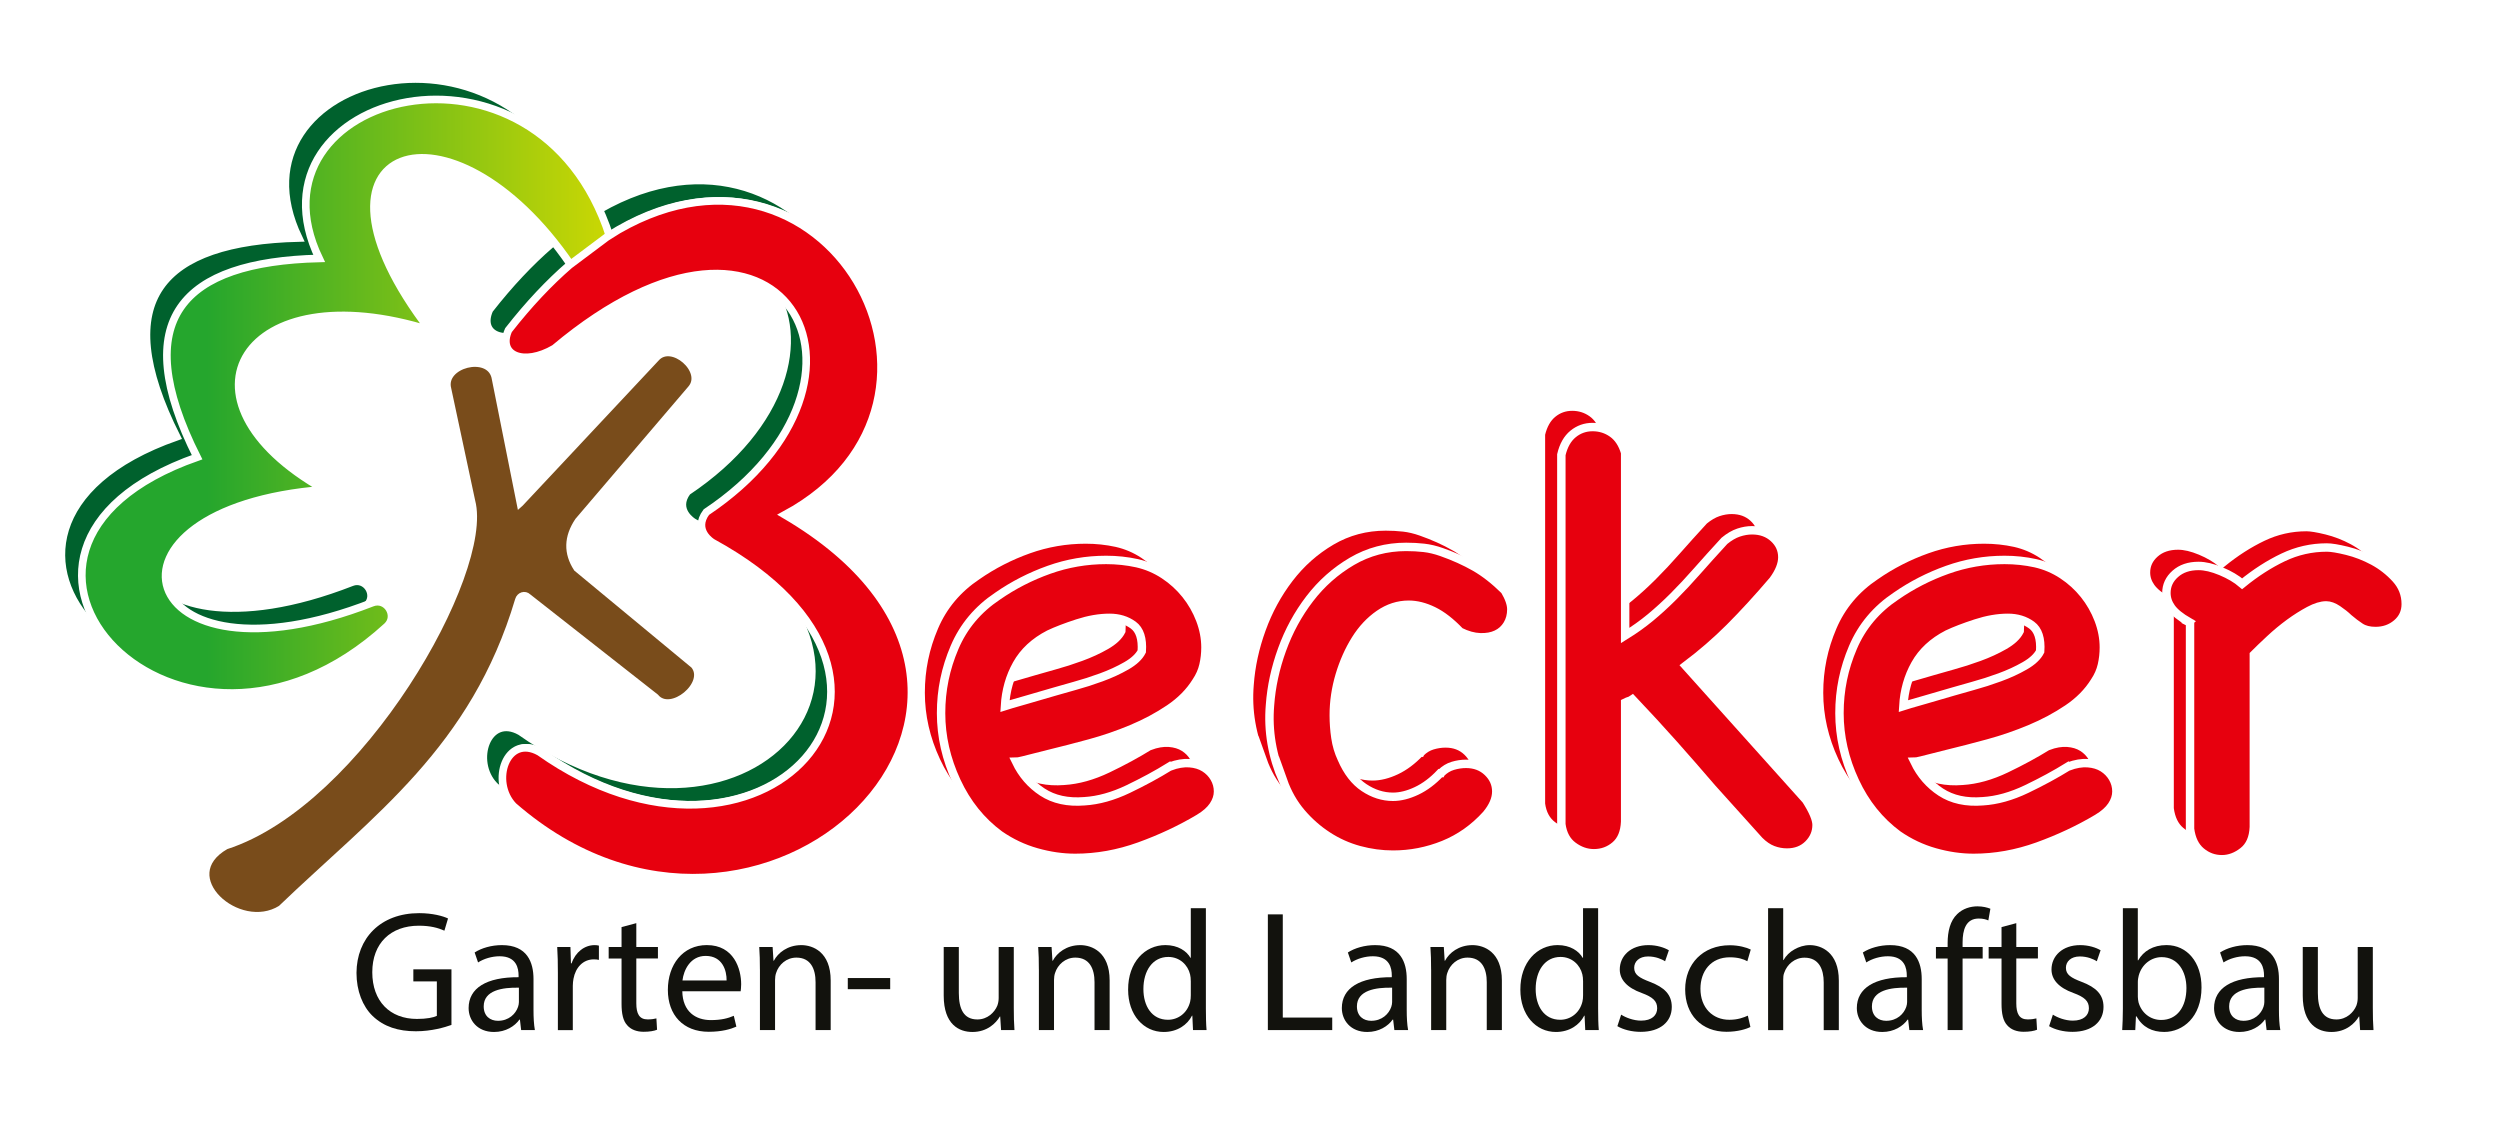 <?xml version="1.0" encoding="UTF-8"?>
<svg id="Ebene_2" data-name="Ebene 2" xmlns="http://www.w3.org/2000/svg" xmlns:xlink="http://www.w3.org/1999/xlink" viewBox="0 0 780.59 358.15">
  <defs>
    <style>
      .cls-1 {
        fill: #12120d;
        stroke-width: 0px;
      }

      .cls-2 {
        fill: #794c1b;
        stroke-width: 2.21px;
      }

      .cls-2, .cls-3, .cls-4, .cls-5, .cls-6 {
        stroke: #fff;
        stroke-miterlimit: 10;
      }

      .cls-3 {
        fill: #00612d;
      }

      .cls-3, .cls-4, .cls-5 {
        stroke-width: 2.38px;
      }

      .cls-7 {
        filter: url(#drop-shadow-1);
      }

      .cls-4, .cls-6 {
        fill: #e7000e;
      }

      .cls-5 {
        fill: url(#Unbenannter_Verlauf_13);
      }

      .cls-6 {
        stroke-width: 2.63px;
      }
    </style>
    <filter id="drop-shadow-1" filterUnits="userSpaceOnUse">
      <feOffset dx="6.38" dy="6.38"/>
      <feGaussianBlur result="blur" stdDeviation="0"/>
      <feFlood flood-color="#b2b3b3" flood-opacity=".75"/>
      <feComposite in2="blur" operator="in"/>
      <feComposite in="SourceGraphic"/>
    </filter>
    <linearGradient id="Unbenannter_Verlauf_13" data-name="Unbenannter Verlauf 13" x1="19.17" y1="146.17" x2="278.63" y2="146.17" gradientUnits="userSpaceOnUse">
      <stop offset=".15" stop-color="#25a62d"/>
      <stop offset=".67" stop-color="#d7db00"/>
      <stop offset="1" stop-color="#ffed00"/>
    </linearGradient>
  </defs>
  <g>
    <g>
      <path class="cls-6" d="M358.94,232.94c2.19-.82,4.21-1.16,6.06-1.03,1.85.14,3.42.62,4.72,1.44,1.3.82,2.33,1.88,3.08,3.18.75,1.3,1.13,2.7,1.13,4.21s-.48,2.98-1.44,4.42c-.96,1.44-2.46,2.77-4.52,4-5.75,3.42-11.95,6.33-18.59,8.73-6.64,2.39-13.32,3.59-20.02,3.59-3.97,0-8.01-.58-12.12-1.75-4.11-1.16-7.94-2.98-11.5-5.44-5.75-4.24-10.24-9.82-13.45-16.74-3.22-6.91-4.83-14-4.83-21.25s1.4-13.96,4.21-20.54c2.8-6.57,7.29-11.91,13.45-16.02,4.93-3.42,10.27-6.16,16.02-8.21,5.75-2.05,11.7-3.08,17.86-3.08,3.29,0,6.5.34,9.65,1.03,3.01.69,5.82,1.88,8.42,3.59,2.6,1.71,4.86,3.77,6.78,6.16,1.92,2.4,3.42,5.03,4.52,7.91,1.09,2.88,1.64,5.75,1.64,8.62,0,1.92-.21,3.77-.62,5.54-.41,1.78-1.16,3.49-2.26,5.13-2.05,3.29-4.86,6.13-8.42,8.52-3.56,2.4-7.46,4.49-11.7,6.26-4.24,1.78-8.62,3.29-13.14,4.52-4.52,1.23-8.76,2.33-12.73,3.29-4.24,1.1-6.95,1.78-8.11,2.05-1.16.28-1.88.41-2.16.41,1.92,3.97,4.65,7.12,8.21,9.45,3.56,2.33,7.94,3.29,13.14,2.87,4.38-.27,8.93-1.54,13.65-3.8,4.72-2.26,9.07-4.62,13.04-7.08ZM321.16,191.67c-4.52,2.33-7.87,5.44-10.06,9.34-2.19,3.9-3.42,8.25-3.7,13.04.41-.14,1.13-.34,2.16-.62,1.03-.27,2.57-.72,4.62-1.33,2.05-.62,5-1.47,8.83-2.57,1.37-.41,3.42-.99,6.16-1.75,2.74-.75,5.51-1.64,8.32-2.67,2.81-1.03,5.41-2.22,7.8-3.59,2.39-1.37,4-2.88,4.83-4.52.27-3.97-.62-6.71-2.67-8.21-2.05-1.5-4.52-2.26-7.39-2.26-3.15,0-6.5.58-10.06,1.74-3.56,1.16-6.5,2.29-8.83,3.39Z"/>
      <path class="cls-6" d="M443.55,235c1.09-1.09,2.33-1.85,3.7-2.26,1.37-.41,2.74-.62,4.11-.62,2.74,0,5,.86,6.78,2.57,1.78,1.71,2.67,3.73,2.67,6.06s-1.03,4.72-3.08,7.19c-3.84,4.25-8.29,7.39-13.35,9.45-5.07,2.05-10.34,3.08-15.81,3.08-3.56,0-7.08-.48-10.58-1.43-3.49-.96-6.77-2.42-9.82-4.41-3.06-1.98-5.81-4.41-8.25-7.27-2.44-2.87-4.33-6.21-5.69-10.04v.21c-3.4-7.78-4.75-15.71-4.07-23.77.41-5.74,1.66-11.51,3.76-17.31,2.1-5.81,4.98-11.1,8.64-15.88,3.66-4.78,8.05-8.67,13.18-11.68,5.13-3,10.77-4.51,16.93-4.51,1.92,0,3.76.1,5.54.3,1.78.2,3.62.64,5.54,1.32,3.83,1.35,7.29,2.91,10.37,4.67,3.08,1.76,6.19,4.2,9.34,7.31,1.37,2.3,2.05,4.27,2.05,5.9,0,1.78-.41,3.36-1.23,4.72-.82,1.37-1.95,2.4-3.39,3.08-1.44.69-3.15.99-5.13.92-1.99-.07-4.08-.65-6.26-1.74-2.87-3.01-5.65-5.17-8.32-6.47-2.67-1.3-5.24-1.95-7.7-1.95-3.29,0-6.37,1-9.24,2.98-2.88,1.99-5.34,4.62-7.39,7.91-2.05,3.29-3.7,6.98-4.93,11.09-1.23,4.11-1.85,8.28-1.85,12.53,0,2.33.17,4.66.51,6.98.34,2.33.99,4.52,1.95,6.57,1.78,4.11,4.11,7.12,6.98,9.03,2.87,1.92,5.89,2.88,9.04,2.88,2.33,0,4.79-.62,7.39-1.85,2.6-1.23,5.06-3.08,7.39-5.54h.21Z"/>
      <path class="cls-6" d="M501.05,250.19c-.14,3.29-1.15,5.75-3.05,7.39-1.9,1.64-4.14,2.46-6.71,2.46-2.3,0-4.47-.75-6.5-2.26-2.03-1.5-3.25-3.76-3.66-6.78v-115.41c.68-2.88,1.9-5.03,3.66-6.47,1.76-1.44,3.8-2.16,6.1-2.16s4.37.65,6.2,1.95c1.83,1.3,3.15,3.32,3.96,6.06v57.09c2.87-1.78,5.51-3.66,7.91-5.65,2.39-1.98,4.79-4.17,7.19-6.57,2.39-2.39,4.86-5.03,7.39-7.91,2.53-2.88,5.37-6.02,8.52-9.45,1.5-1.23,2.98-2.09,4.41-2.57,1.44-.48,2.84-.72,4.21-.72,2.74,0,5,.82,6.78,2.46,1.78,1.64,2.67,3.63,2.67,5.96,0,2.19-.96,4.59-2.87,7.19-4.79,5.62-9.31,10.54-13.55,14.79-4.24,4.24-8.83,8.21-13.76,11.91l37.58,41.89c2.19,3.42,3.29,6.03,3.29,7.8,0,2.33-.86,4.35-2.57,6.06-1.71,1.71-3.94,2.57-6.67,2.57-1.51,0-2.98-.27-4.42-.82-1.44-.55-2.84-1.5-4.21-2.87l-14.79-16.43c-4.11-4.79-8.11-9.38-12.01-13.76-3.9-4.38-8.18-9.04-12.84-13.96-.41.28-.75.45-1.03.51-.27.07-.69.24-1.23.51v37.17Z"/>
      <path class="cls-6" d="M639.45,232.94c2.19-.82,4.21-1.16,6.06-1.03,1.85.14,3.42.62,4.72,1.44,1.3.82,2.33,1.88,3.08,3.18.75,1.3,1.13,2.7,1.13,4.21s-.48,2.98-1.44,4.42c-.96,1.44-2.46,2.77-4.52,4-5.75,3.42-11.95,6.33-18.59,8.73-6.64,2.39-13.32,3.59-20.02,3.59-3.97,0-8.01-.58-12.12-1.75-4.11-1.16-7.94-2.98-11.5-5.44-5.75-4.24-10.24-9.82-13.45-16.74-3.22-6.91-4.83-14-4.83-21.25s1.4-13.96,4.21-20.54c2.8-6.57,7.29-11.91,13.45-16.02,4.93-3.42,10.27-6.16,16.02-8.21,5.75-2.05,11.7-3.08,17.86-3.08,3.29,0,6.5.34,9.65,1.03,3.01.69,5.82,1.88,8.42,3.59,2.6,1.71,4.86,3.77,6.78,6.16,1.92,2.4,3.42,5.03,4.52,7.91,1.09,2.88,1.64,5.75,1.64,8.62,0,1.92-.21,3.77-.62,5.54-.41,1.78-1.16,3.49-2.26,5.13-2.05,3.29-4.86,6.13-8.42,8.52-3.56,2.4-7.46,4.49-11.7,6.26-4.24,1.78-8.62,3.29-13.14,4.52-4.52,1.23-8.76,2.33-12.73,3.29-4.24,1.1-6.95,1.78-8.11,2.05-1.16.28-1.88.41-2.16.41,1.92,3.97,4.65,7.12,8.21,9.45,3.56,2.33,7.94,3.29,13.14,2.87,4.38-.27,8.93-1.54,13.65-3.8,4.72-2.26,9.07-4.62,13.04-7.08ZM601.67,191.67c-4.52,2.33-7.87,5.44-10.06,9.34-2.19,3.9-3.42,8.25-3.7,13.04.41-.14,1.13-.34,2.16-.62,1.03-.27,2.57-.72,4.62-1.33,2.05-.62,5-1.47,8.83-2.57,1.37-.41,3.42-.99,6.16-1.75,2.74-.75,5.51-1.64,8.32-2.67,2.81-1.03,5.41-2.22,7.8-3.59,2.39-1.37,4-2.88,4.83-4.52.27-3.97-.62-6.71-2.67-8.21-2.05-1.5-4.52-2.26-7.39-2.26-3.15,0-6.5.58-10.06,1.74-3.56,1.16-6.5,2.29-8.83,3.39Z"/>
      <path class="cls-6" d="M677.03,187.81c-2.6-1.51-4.41-2.98-5.44-4.42s-1.54-2.98-1.54-4.63c0-2.33.92-4.32,2.77-5.96,1.85-1.65,4.27-2.47,7.26-2.47,2.03,0,4.37.55,7.01,1.65,2.64,1.1,4.84,2.4,6.61,3.91,4.21-3.43,8.48-6.17,12.8-8.23,4.31-2.06,8.86-3.09,13.65-3.09,1.37,0,3.46.34,6.26,1.03,2.8.69,5.54,1.75,8.21,3.18,2.67,1.44,5.03,3.29,7.08,5.54,2.05,2.26,3.08,4.9,3.08,7.91,0,2.46-.92,4.48-2.77,6.06-1.85,1.58-4.08,2.36-6.67,2.36-1.92,0-3.49-.4-4.72-1.2-1.23-.8-2.46-1.74-3.7-2.8-.96-.93-2.09-1.83-3.39-2.7-1.3-.87-2.5-1.3-3.59-1.3-1.51,0-3.29.55-5.34,1.64-2.05,1.1-4.11,2.4-6.16,3.9-2.05,1.51-4.08,3.18-6.06,5.03-1.99,1.85-3.66,3.46-5.03,4.83v53.8c-.14,3.42-1.25,5.95-3.35,7.6-2.1,1.64-4.3,2.46-6.61,2.46-2.44,0-4.61-.79-6.5-2.37-1.9-1.58-3.05-3.94-3.46-7.1v-64.41l-.41-.21Z"/>
    </g>
    <g id="NACHBAU">
      <g>
        <path class="cls-2" d="M162.42,157.1l42.41-45.27c4.9-5.6,15.85,3.97,10.94,9.58l-35.22,41.27c-3.38,5.05-3.5,9.96-.4,14.73l36.56,30.27c4.82,5.82-7.24,15.82-12.06,10l-39.82-31.26c-.97-.96-2.51-.43-2.9.88-13.9,46.75-44.47,67.95-74.16,96.45-13.36,8.34-33.92-10.16-17.27-19.64,41.92-13.5,82.67-85.49,76.78-107.63l-7.49-35.07c-1.95-7.68,12.8-11.43,14.75-3.75l7.87,39.45Z"/>
        <path class="cls-3" d="M154.34,245.31c-7.33-7.67-2.13-22.68,8.14-16.9,68.79,48.63,134.37-21.43,54-65.39,0,0-6.22-3.7-1.9-9.49,61.98-41.44,24-111.13-47.42-51.12-9.69,5.69-17.83,2.12-14.35-5.71,6.36-8.14,12.74-14.86,19.06-20.34-37.5-54.91-88.89-38.1-44.03,20.36-57.93-18.24-82.82,21.64-32.95,49.76-76.2,5.91-59.34,64.37,14.94,35.34,4.52-1.76,8.18,4.11,4.59,7.39-64.62,59.16-142.13-23.72-59.27-52.83-21.71-43.15-4.62-60.98,38.11-62.07-24.82-51.78,68.28-76.25,90.7-7,67.54-42.87,121.04,51.48,55.14,87.06,97.88,57.4-7.45,158.33-84.76,90.95Z"/>
      </g>
    </g>
  </g>
  <g class="cls-7">
    <g>
      <g>
        <path class="cls-6" d="M358.94,232.94c2.19-.82,4.21-1.16,6.06-1.03,1.85.14,3.42.62,4.72,1.44,1.3.82,2.33,1.88,3.08,3.18.75,1.3,1.13,2.7,1.13,4.21s-.48,2.98-1.44,4.42c-.96,1.44-2.46,2.77-4.52,4-5.75,3.42-11.95,6.33-18.59,8.73-6.64,2.39-13.32,3.59-20.02,3.59-3.97,0-8.01-.58-12.12-1.75-4.11-1.16-7.94-2.98-11.5-5.44-5.75-4.24-10.24-9.82-13.45-16.74-3.22-6.91-4.83-14-4.83-21.25s1.4-13.96,4.21-20.54c2.8-6.57,7.29-11.91,13.45-16.02,4.93-3.42,10.27-6.16,16.02-8.21,5.75-2.05,11.7-3.08,17.86-3.08,3.29,0,6.5.34,9.65,1.03,3.01.69,5.82,1.88,8.42,3.59,2.6,1.71,4.86,3.77,6.78,6.16,1.92,2.4,3.42,5.03,4.52,7.91,1.09,2.88,1.64,5.75,1.64,8.62,0,1.92-.21,3.77-.62,5.54-.41,1.78-1.16,3.49-2.26,5.13-2.05,3.29-4.86,6.13-8.42,8.52-3.56,2.4-7.46,4.49-11.7,6.26-4.24,1.78-8.62,3.29-13.14,4.52-4.52,1.23-8.76,2.33-12.73,3.29-4.24,1.1-6.95,1.78-8.11,2.05-1.16.28-1.88.41-2.16.41,1.92,3.97,4.65,7.12,8.21,9.45,3.56,2.33,7.94,3.29,13.14,2.87,4.38-.27,8.93-1.54,13.65-3.8,4.72-2.26,9.07-4.62,13.04-7.08ZM321.16,191.67c-4.52,2.33-7.87,5.44-10.06,9.34-2.19,3.9-3.42,8.25-3.7,13.04.41-.14,1.13-.34,2.16-.62,1.03-.27,2.57-.72,4.62-1.33,2.05-.62,5-1.47,8.83-2.57,1.37-.41,3.42-.99,6.16-1.75,2.74-.75,5.51-1.64,8.32-2.67,2.81-1.03,5.41-2.22,7.8-3.59,2.39-1.37,4-2.88,4.83-4.52.27-3.97-.62-6.71-2.67-8.21-2.05-1.5-4.52-2.26-7.39-2.26-3.15,0-6.5.58-10.06,1.74-3.56,1.16-6.5,2.29-8.83,3.39Z"/>
        <path class="cls-6" d="M443.55,235c1.09-1.09,2.33-1.85,3.7-2.26,1.37-.41,2.74-.62,4.11-.62,2.74,0,5,.86,6.78,2.57,1.78,1.71,2.67,3.73,2.67,6.06s-1.03,4.72-3.08,7.19c-3.84,4.25-8.29,7.39-13.35,9.45-5.07,2.05-10.34,3.08-15.81,3.08-3.56,0-7.08-.48-10.58-1.43-3.49-.96-6.77-2.42-9.82-4.41-3.06-1.98-5.81-4.41-8.25-7.27-2.44-2.87-4.33-6.21-5.69-10.04v.21c-3.4-7.78-4.75-15.71-4.07-23.77.41-5.74,1.66-11.51,3.76-17.31,2.1-5.81,4.98-11.1,8.64-15.88,3.66-4.78,8.05-8.67,13.18-11.68,5.13-3,10.77-4.51,16.93-4.51,1.92,0,3.76.1,5.54.3,1.78.2,3.62.64,5.54,1.32,3.83,1.35,7.29,2.91,10.37,4.67,3.08,1.76,6.19,4.2,9.34,7.31,1.37,2.3,2.05,4.27,2.05,5.9,0,1.78-.41,3.36-1.23,4.72-.82,1.37-1.95,2.4-3.39,3.08-1.44.69-3.15.99-5.13.92-1.99-.07-4.08-.65-6.26-1.74-2.87-3.01-5.65-5.17-8.32-6.47-2.67-1.3-5.24-1.95-7.7-1.95-3.29,0-6.37,1-9.24,2.98-2.88,1.99-5.34,4.62-7.39,7.91-2.05,3.29-3.7,6.98-4.93,11.09-1.23,4.11-1.85,8.28-1.85,12.53,0,2.33.17,4.66.51,6.98.34,2.33.99,4.52,1.95,6.57,1.78,4.11,4.11,7.12,6.98,9.03,2.87,1.92,5.89,2.88,9.04,2.88,2.33,0,4.79-.62,7.39-1.85,2.6-1.23,5.06-3.08,7.39-5.54h.21Z"/>
        <path class="cls-6" d="M501.05,250.19c-.14,3.29-1.15,5.75-3.05,7.39-1.9,1.64-4.14,2.46-6.71,2.46-2.3,0-4.47-.75-6.5-2.26-2.03-1.5-3.25-3.76-3.66-6.78v-115.41c.68-2.88,1.9-5.03,3.66-6.47,1.76-1.44,3.8-2.16,6.1-2.16s4.37.65,6.2,1.95c1.83,1.3,3.15,3.32,3.96,6.06v57.09c2.87-1.78,5.51-3.66,7.91-5.65,2.39-1.98,4.79-4.17,7.19-6.57,2.39-2.39,4.86-5.03,7.39-7.91,2.53-2.88,5.37-6.02,8.52-9.45,1.5-1.23,2.98-2.09,4.41-2.57,1.44-.48,2.84-.72,4.21-.72,2.74,0,5,.82,6.78,2.46,1.78,1.64,2.67,3.63,2.67,5.96,0,2.19-.96,4.59-2.87,7.19-4.79,5.62-9.31,10.54-13.55,14.79-4.24,4.24-8.83,8.21-13.76,11.91l37.58,41.89c2.19,3.42,3.29,6.03,3.29,7.8,0,2.33-.86,4.35-2.57,6.06-1.71,1.71-3.94,2.57-6.67,2.57-1.51,0-2.98-.27-4.42-.82-1.44-.55-2.84-1.5-4.21-2.87l-14.79-16.43c-4.11-4.79-8.11-9.38-12.01-13.76-3.9-4.38-8.18-9.04-12.84-13.96-.41.28-.75.45-1.03.51-.27.07-.69.24-1.23.51v37.17Z"/>
        <path class="cls-6" d="M639.45,232.94c2.19-.82,4.21-1.16,6.06-1.03,1.85.14,3.42.62,4.72,1.44,1.3.82,2.33,1.88,3.08,3.18.75,1.3,1.13,2.7,1.13,4.21s-.48,2.98-1.44,4.42c-.96,1.44-2.46,2.77-4.52,4-5.75,3.42-11.95,6.33-18.59,8.73-6.64,2.39-13.32,3.59-20.02,3.59-3.97,0-8.01-.58-12.12-1.75-4.11-1.16-7.94-2.98-11.5-5.44-5.75-4.24-10.24-9.82-13.45-16.74-3.22-6.91-4.83-14-4.83-21.25s1.4-13.96,4.21-20.54c2.8-6.57,7.29-11.91,13.45-16.02,4.93-3.42,10.27-6.16,16.02-8.21,5.75-2.05,11.7-3.08,17.86-3.08,3.29,0,6.5.34,9.65,1.03,3.01.69,5.82,1.88,8.42,3.59,2.6,1.71,4.86,3.77,6.78,6.16,1.92,2.4,3.42,5.03,4.52,7.91,1.09,2.88,1.64,5.75,1.64,8.62,0,1.92-.21,3.77-.62,5.54-.41,1.78-1.16,3.49-2.26,5.13-2.05,3.29-4.86,6.13-8.42,8.52-3.56,2.4-7.46,4.49-11.7,6.26-4.24,1.78-8.62,3.29-13.14,4.52-4.52,1.23-8.76,2.33-12.73,3.29-4.24,1.1-6.95,1.78-8.11,2.05-1.16.28-1.88.41-2.16.41,1.92,3.97,4.65,7.12,8.21,9.45,3.56,2.33,7.94,3.29,13.14,2.87,4.38-.27,8.93-1.54,13.65-3.8,4.72-2.26,9.07-4.62,13.04-7.08ZM601.67,191.67c-4.52,2.33-7.87,5.44-10.06,9.34-2.19,3.9-3.42,8.25-3.7,13.04.41-.14,1.13-.34,2.16-.62,1.03-.27,2.57-.72,4.62-1.33,2.05-.62,5-1.47,8.83-2.57,1.37-.41,3.42-.99,6.16-1.75,2.74-.75,5.51-1.64,8.32-2.67,2.81-1.03,5.41-2.22,7.8-3.59,2.39-1.37,4-2.88,4.83-4.52.27-3.97-.62-6.71-2.67-8.21-2.05-1.5-4.52-2.26-7.39-2.26-3.15,0-6.5.58-10.06,1.74-3.56,1.16-6.5,2.29-8.83,3.39Z"/>
        <path class="cls-6" d="M677.03,187.81c-2.6-1.51-4.41-2.98-5.44-4.42s-1.54-2.98-1.54-4.63c0-2.33.92-4.32,2.77-5.96,1.85-1.65,4.27-2.47,7.26-2.47,2.03,0,4.37.55,7.01,1.65,2.64,1.1,4.84,2.4,6.61,3.91,4.21-3.43,8.48-6.17,12.8-8.23,4.31-2.06,8.86-3.09,13.65-3.09,1.37,0,3.46.34,6.26,1.03,2.8.69,5.54,1.75,8.21,3.18,2.67,1.44,5.03,3.29,7.08,5.54,2.05,2.26,3.08,4.9,3.08,7.91,0,2.46-.92,4.48-2.77,6.06-1.85,1.58-4.08,2.36-6.67,2.36-1.92,0-3.49-.4-4.72-1.2-1.23-.8-2.46-1.74-3.7-2.8-.96-.93-2.09-1.83-3.39-2.7-1.3-.87-2.5-1.3-3.59-1.3-1.51,0-3.29.55-5.34,1.64-2.05,1.1-4.11,2.4-6.16,3.9-2.05,1.51-4.08,3.18-6.06,5.03-1.99,1.85-3.66,3.46-5.03,4.83v53.8c-.14,3.42-1.25,5.95-3.35,7.6-2.1,1.64-4.3,2.46-6.61,2.46-2.44,0-4.61-.79-6.5-2.37-1.9-1.58-3.05-3.94-3.46-7.1v-64.41l-.41-.21Z"/>
      </g>
      <g id="NACHBAU-2" data-name="NACHBAU">
        <g>
          <path class="cls-5" d="M154.34,245.31c-7.33-7.67-2.13-22.68,8.14-16.9,68.79,48.63,134.37-21.43,54-65.39,0,0-6.22-3.7-1.9-9.49,61.98-41.44,24-111.13-47.42-51.12-9.69,5.69-17.83,2.12-14.35-5.71,6.36-8.14,12.74-14.86,19.06-20.34-37.5-54.91-88.89-38.1-44.03,20.36-57.93-18.24-82.82,21.64-32.95,49.76-76.2,5.91-59.34,64.37,14.94,35.34,4.52-1.76,8.18,4.11,4.59,7.39-64.62,59.16-142.13-23.72-59.27-52.83-21.71-43.15-4.62-60.98,38.11-62.07-24.82-51.78,68.28-76.25,90.7-7,67.54-42.87,121.04,51.48,55.14,87.06,97.88,57.4-7.45,158.33-84.76,90.95Z"/>
          <path class="cls-4" d="M183.54,67.3c67.54-42.87,121.04,51.48,55.14,87.06,97.88,57.4-7.45,158.33-84.76,90.95-7.33-7.67-2.13-22.68,8.14-16.9,68.79,48.63,134.37-21.43,54-65.39,0,0-6.22-3.7-1.9-9.49,61.98-41.44,24-111.13-47.42-51.12-9.69,5.69-17.83,2.12-14.35-5.71,6.36-8.14,12.74-14.86,19.06-20.34l12.09-9.06Z"/>
        </g>
      </g>
    </g>
  </g>
  <g>
    <path class="cls-1" d="M140.96,320.02c-2.09.75-6.22,1.98-11.1,1.98-5.47,0-9.97-1.39-13.51-4.77-3.11-3-5.04-7.83-5.04-13.46.05-10.77,7.45-18.65,19.57-18.65,4.18,0,7.45.91,9.01,1.66l-1.13,3.81c-1.93-.86-4.34-1.55-7.99-1.55-8.79,0-14.53,5.47-14.53,14.53s5.52,14.58,13.94,14.58c3.05,0,5.15-.43,6.22-.96v-10.77h-7.34v-3.75h11.9v17.37Z"/>
    <path class="cls-1" d="M162.72,321.63l-.38-3.27h-.16c-1.45,2.04-4.24,3.86-7.93,3.86-5.25,0-7.93-3.7-7.93-7.45,0-6.27,5.58-9.7,15.6-9.65v-.54c0-2.14-.59-6-5.9-6-2.41,0-4.93.75-6.75,1.93l-1.07-3.11c2.14-1.39,5.25-2.3,8.52-2.3,7.93,0,9.86,5.41,9.86,10.61v9.7c0,2.25.11,4.45.43,6.22h-4.29ZM162.02,308.39c-5.15-.11-10.99.8-10.99,5.84,0,3.06,2.04,4.5,4.45,4.5,3.38,0,5.52-2.14,6.27-4.34.16-.48.27-1.02.27-1.5v-4.5Z"/>
    <path class="cls-1" d="M174.19,303.78c0-3.05-.05-5.68-.21-8.09h4.13l.16,5.09h.21c1.18-3.48,4.02-5.68,7.18-5.68.54,0,.91.05,1.34.16v4.45c-.48-.11-.96-.16-1.61-.16-3.32,0-5.68,2.52-6.33,6.06-.11.64-.21,1.39-.21,2.2v13.83h-4.66v-17.85Z"/>
    <path class="cls-1" d="M198.68,288.23v7.45h6.75v3.59h-6.75v13.99c0,3.22.91,5.04,3.54,5.04,1.23,0,2.14-.16,2.73-.32l.21,3.54c-.91.38-2.36.64-4.18.64-2.2,0-3.97-.7-5.09-1.98-1.34-1.39-1.82-3.7-1.82-6.75v-14.15h-4.02v-3.59h4.02v-6.22l4.61-1.23Z"/>
    <path class="cls-1" d="M213.04,309.51c.11,6.38,4.18,9,8.9,9,3.38,0,5.41-.59,7.18-1.34l.8,3.38c-1.66.75-4.5,1.61-8.63,1.61-7.99,0-12.76-5.25-12.76-13.08s4.61-13.99,12.17-13.99c8.47,0,10.72,7.45,10.72,12.22,0,.96-.11,1.72-.16,2.2h-18.22ZM226.87,306.14c.05-3-1.23-7.67-6.54-7.67-4.77,0-6.86,4.4-7.24,7.67h13.78Z"/>
    <path class="cls-1" d="M237.27,302.71c0-2.68-.05-4.88-.21-7.02h4.18l.27,4.29h.11c1.29-2.47,4.29-4.88,8.58-4.88,3.59,0,9.17,2.14,9.17,11.04v15.49h-4.72v-14.96c0-4.18-1.55-7.67-6-7.67-3.11,0-5.52,2.2-6.33,4.82-.21.59-.32,1.39-.32,2.2v15.6h-4.72v-18.92Z"/>
    <path class="cls-1" d="M277.95,305.38v3.48h-13.24v-3.48h13.24Z"/>
    <path class="cls-1" d="M316.54,314.55c0,2.68.05,5.04.21,7.08h-4.18l-.27-4.23h-.11c-1.23,2.09-3.97,4.82-8.58,4.82-4.07,0-8.95-2.25-8.95-11.36v-15.17h4.72v14.37c0,4.93,1.5,8.25,5.79,8.25,3.16,0,5.36-2.2,6.22-4.29.27-.7.43-1.55.43-2.41v-15.92h4.72v18.87Z"/>
    <path class="cls-1" d="M324.37,302.71c0-2.68-.05-4.88-.21-7.02h4.18l.27,4.29h.11c1.29-2.47,4.29-4.88,8.58-4.88,3.59,0,9.17,2.14,9.17,11.04v15.49h-4.72v-14.96c0-4.18-1.55-7.67-6-7.67-3.11,0-5.52,2.2-6.33,4.82-.21.59-.32,1.39-.32,2.2v15.6h-4.72v-18.92Z"/>
    <path class="cls-1" d="M376.52,283.57v31.36c0,2.3.05,4.93.21,6.7h-4.23l-.21-4.5h-.11c-1.45,2.89-4.61,5.09-8.84,5.09-6.27,0-11.1-5.31-11.1-13.19-.05-8.63,5.31-13.94,11.63-13.94,3.97,0,6.65,1.88,7.83,3.97h.11v-15.49h4.72ZM371.8,306.24c0-.59-.05-1.39-.21-1.98-.7-3-3.27-5.47-6.81-5.47-4.88,0-7.77,4.29-7.77,10.02,0,5.25,2.57,9.6,7.67,9.6,3.16,0,6.06-2.09,6.92-5.63.16-.64.21-1.29.21-2.04v-4.5Z"/>
    <path class="cls-1" d="M395.87,285.5h4.66v32.22h15.44v3.91h-20.1v-36.13Z"/>
    <path class="cls-1" d="M435.37,321.63l-.38-3.27h-.16c-1.45,2.04-4.24,3.86-7.93,3.86-5.25,0-7.93-3.7-7.93-7.45,0-6.27,5.58-9.7,15.6-9.65v-.54c0-2.14-.59-6-5.9-6-2.41,0-4.93.75-6.75,1.93l-1.07-3.11c2.14-1.39,5.25-2.3,8.52-2.3,7.93,0,9.86,5.41,9.86,10.61v9.7c0,2.25.11,4.45.43,6.22h-4.29ZM434.67,308.39c-5.15-.11-10.99.8-10.99,5.84,0,3.06,2.04,4.5,4.45,4.5,3.38,0,5.52-2.14,6.27-4.34.16-.48.27-1.02.27-1.5v-4.5Z"/>
    <path class="cls-1" d="M446.84,302.71c0-2.68-.05-4.88-.21-7.02h4.18l.27,4.29h.11c1.29-2.47,4.29-4.88,8.58-4.88,3.59,0,9.17,2.14,9.17,11.04v15.49h-4.72v-14.96c0-4.18-1.55-7.67-6-7.67-3.11,0-5.52,2.2-6.33,4.82-.21.59-.32,1.39-.32,2.2v15.6h-4.72v-18.92Z"/>
    <path class="cls-1" d="M498.99,283.57v31.36c0,2.3.05,4.93.21,6.7h-4.23l-.21-4.5h-.11c-1.45,2.89-4.61,5.09-8.84,5.09-6.27,0-11.1-5.31-11.1-13.19-.05-8.63,5.31-13.94,11.63-13.94,3.97,0,6.65,1.88,7.83,3.97h.11v-15.49h4.72ZM494.28,306.24c0-.59-.05-1.39-.21-1.98-.7-3-3.27-5.47-6.81-5.47-4.88,0-7.77,4.29-7.77,10.02,0,5.25,2.57,9.6,7.67,9.6,3.16,0,6.06-2.09,6.92-5.63.16-.64.21-1.29.21-2.04v-4.5Z"/>
    <path class="cls-1" d="M506.17,316.8c1.39.91,3.86,1.88,6.22,1.88,3.43,0,5.04-1.71,5.04-3.86,0-2.25-1.34-3.48-4.82-4.77-4.66-1.66-6.86-4.24-6.86-7.34,0-4.18,3.38-7.61,8.95-7.61,2.63,0,4.93.75,6.38,1.61l-1.18,3.43c-1.02-.64-2.89-1.5-5.31-1.5-2.79,0-4.34,1.61-4.34,3.54,0,2.14,1.55,3.11,4.93,4.4,4.5,1.71,6.81,3.97,6.81,7.83,0,4.56-3.54,7.77-9.7,7.77-2.84,0-5.47-.7-7.29-1.77l1.18-3.59Z"/>
    <path class="cls-1" d="M546.54,320.66c-1.23.64-3.97,1.5-7.45,1.5-7.83,0-12.92-5.31-12.92-13.24s5.47-13.78,13.94-13.78c2.79,0,5.25.7,6.54,1.34l-1.07,3.65c-1.12-.64-2.89-1.23-5.47-1.23-5.95,0-9.17,4.4-9.17,9.81,0,6,3.86,9.7,9.01,9.7,2.68,0,4.45-.7,5.79-1.29l.8,3.54Z"/>
    <path class="cls-1" d="M552.06,283.57h4.72v16.19h.11c.75-1.34,1.93-2.52,3.38-3.32,1.39-.8,3.06-1.34,4.82-1.34,3.48,0,9.06,2.14,9.06,11.1v15.44h-4.72v-14.9c0-4.18-1.55-7.72-6-7.72-3.06,0-5.47,2.14-6.33,4.72-.27.64-.32,1.34-.32,2.25v15.65h-4.72v-38.06Z"/>
    <path class="cls-1" d="M596.17,321.63l-.38-3.27h-.16c-1.45,2.04-4.24,3.86-7.93,3.86-5.25,0-7.93-3.7-7.93-7.45,0-6.27,5.58-9.7,15.6-9.65v-.54c0-2.14-.59-6-5.9-6-2.41,0-4.93.75-6.75,1.93l-1.07-3.11c2.14-1.39,5.25-2.3,8.52-2.3,7.93,0,9.86,5.41,9.86,10.61v9.7c0,2.25.11,4.45.43,6.22h-4.29ZM595.47,308.39c-5.15-.11-10.99.8-10.99,5.84,0,3.06,2.04,4.5,4.45,4.5,3.38,0,5.52-2.14,6.27-4.34.16-.48.27-1.02.27-1.5v-4.5Z"/>
    <path class="cls-1" d="M608.12,321.63v-22.35h-3.65v-3.59h3.65v-1.23c0-3.64.8-6.97,3-9.06,1.77-1.72,4.13-2.41,6.33-2.41,1.66,0,3.11.38,4.02.75l-.64,3.65c-.7-.32-1.66-.59-3-.59-4.02,0-5.04,3.54-5.04,7.5v1.39h6.27v3.59h-6.27v22.35h-4.66Z"/>
    <path class="cls-1" d="M629.56,288.23v7.45h6.75v3.59h-6.75v13.99c0,3.22.91,5.04,3.54,5.04,1.23,0,2.14-.16,2.73-.32l.21,3.54c-.91.38-2.36.64-4.18.64-2.2,0-3.97-.7-5.09-1.98-1.34-1.39-1.82-3.7-1.82-6.75v-14.15h-4.02v-3.59h4.02v-6.22l4.61-1.23Z"/>
    <path class="cls-1" d="M640.97,316.8c1.39.91,3.86,1.88,6.22,1.88,3.43,0,5.04-1.71,5.04-3.86,0-2.25-1.34-3.48-4.82-4.77-4.66-1.66-6.86-4.24-6.86-7.34,0-4.18,3.38-7.61,8.95-7.61,2.63,0,4.93.75,6.38,1.61l-1.18,3.43c-1.02-.64-2.89-1.5-5.31-1.5-2.79,0-4.34,1.61-4.34,3.54,0,2.14,1.55,3.11,4.93,4.4,4.5,1.71,6.81,3.97,6.81,7.83,0,4.56-3.54,7.77-9.7,7.77-2.84,0-5.47-.7-7.29-1.77l1.18-3.59Z"/>
    <path class="cls-1" d="M662.63,321.63c.11-1.77.21-4.4.21-6.7v-31.36h4.66v16.29h.11c1.66-2.89,4.66-4.77,8.84-4.77,6.43,0,10.99,5.36,10.94,13.24,0,9.27-5.84,13.88-11.63,13.88-3.75,0-6.75-1.45-8.68-4.88h-.16l-.21,4.29h-4.07ZM667.51,311.23c0,.59.11,1.18.21,1.72.91,3.27,3.65,5.52,7.08,5.52,4.93,0,7.88-4.02,7.88-9.97,0-5.2-2.68-9.65-7.72-9.65-3.22,0-6.22,2.2-7.18,5.79-.11.54-.27,1.18-.27,1.93v4.66Z"/>
    <path class="cls-1" d="M707.71,321.63l-.38-3.27h-.16c-1.45,2.04-4.24,3.86-7.93,3.86-5.25,0-7.93-3.7-7.93-7.45,0-6.27,5.58-9.7,15.6-9.65v-.54c0-2.14-.59-6-5.9-6-2.41,0-4.93.75-6.75,1.93l-1.07-3.11c2.14-1.39,5.25-2.3,8.52-2.3,7.93,0,9.86,5.41,9.86,10.61v9.7c0,2.25.11,4.45.43,6.22h-4.29ZM707.01,308.39c-5.15-.11-10.99.8-10.99,5.84,0,3.06,2.04,4.5,4.45,4.5,3.38,0,5.52-2.14,6.27-4.34.16-.48.27-1.02.27-1.5v-4.5Z"/>
    <path class="cls-1" d="M740.88,314.55c0,2.68.05,5.04.21,7.08h-4.18l-.27-4.23h-.11c-1.23,2.09-3.97,4.82-8.58,4.82-4.07,0-8.95-2.25-8.95-11.36v-15.17h4.72v14.37c0,4.93,1.5,8.25,5.79,8.25,3.16,0,5.36-2.2,6.22-4.29.27-.7.43-1.55.43-2.41v-15.92h4.72v18.87Z"/>
  </g>
</svg>